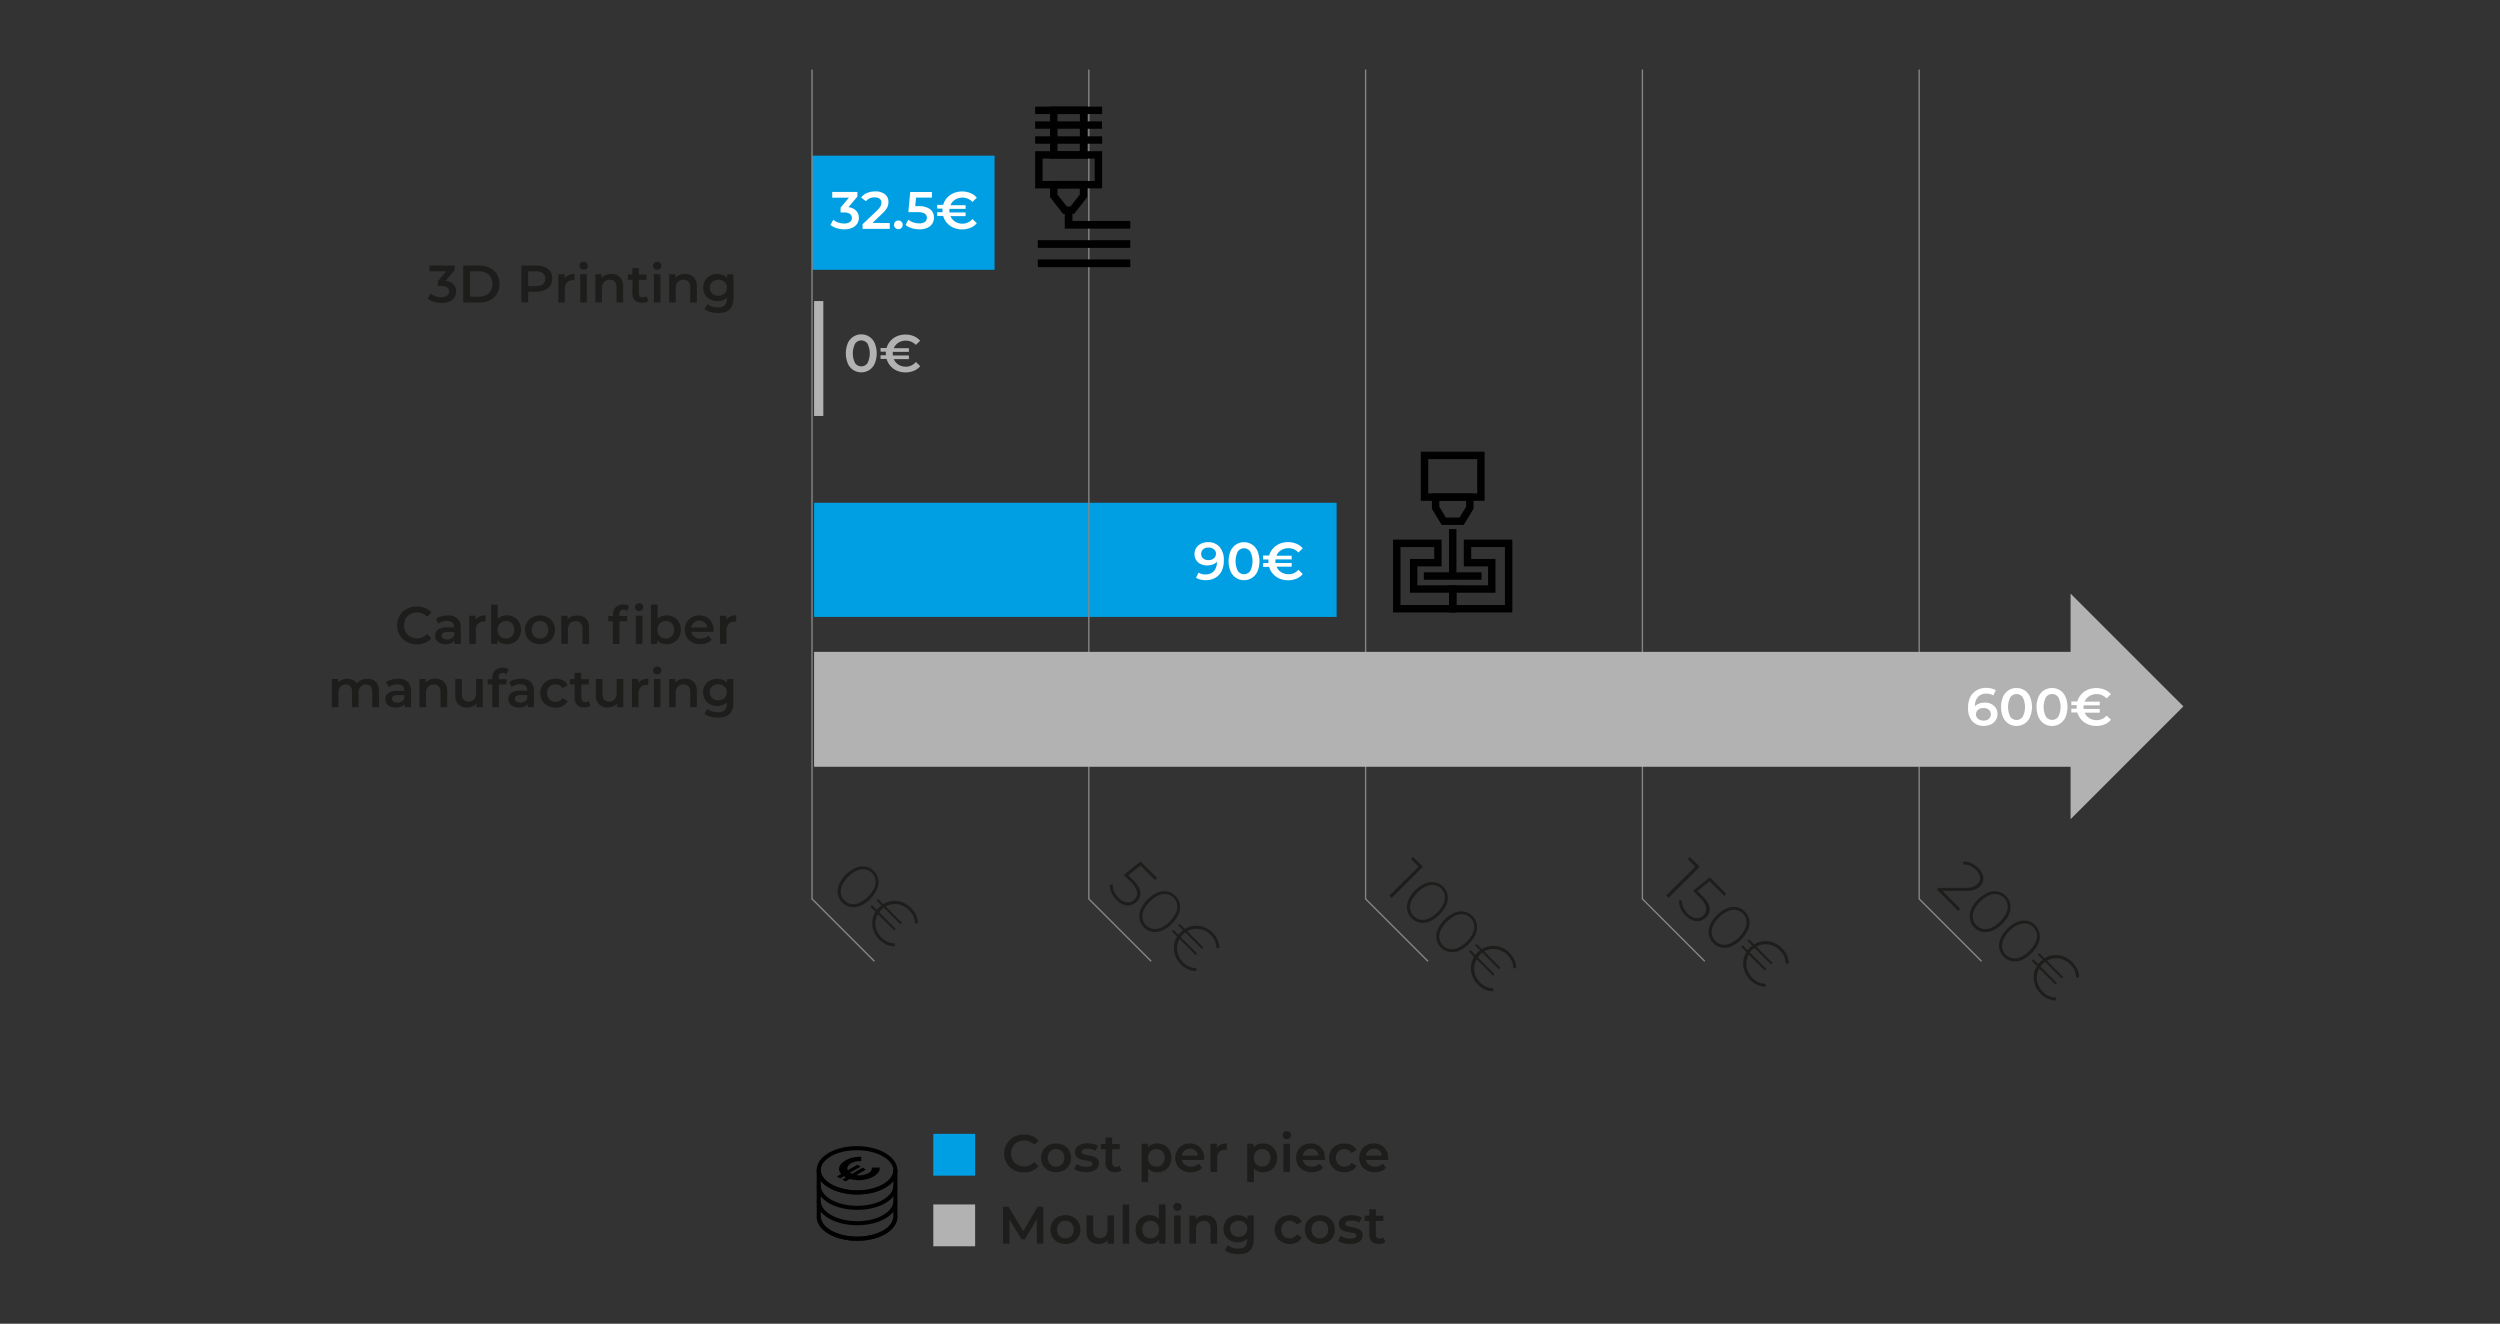 <?xml version="1.0" encoding="utf-8"?>
<!-- Generator: Adobe Illustrator 23.1.0, SVG Export Plug-In . SVG Version: 6.00 Build 0)  -->
<svg version="1.1" id="Capa_1" xmlns="http://www.w3.org/2000/svg" xmlns:xlink="http://www.w3.org/1999/xlink" x="0px" y="0px"
	 viewBox="0 0 900 476.54" style="enable-background:new 0 0 900 476.54;" xml:space="preserve">
<rect x="0" y="0" width="900" height="476.54" fill="#333333" stroke="none"/>
<style type="text/css">
	.st0{fill:#1D1D1B;}
	.st1{fill:#009FE3;}
	.st2{fill:none;stroke:#878787;stroke-width:0.49;stroke-miterlimit:10;}
	.st3{fill:none;stroke:#010101;stroke-width:2.77;stroke-miterlimit:10;}
	.st4{fill:none;stroke:#010101;stroke-width:2.67;stroke-miterlimit:10;}
	.st5{fill:#FFFFFF;}
	.st6{fill:#B2B2B2;}
	.st7{fill:none;stroke:#010101;stroke-width:1.47;stroke-miterlimit:10;}
	.st8{fill:#010101;}
</style>
<title>Graphic_motorsport_BCN3D_cost_comparison_3D_printing</title>
<path class="st0" d="M163.22,102.33c0.66,0.69,1.02,1.61,1,2.57c0.02,1.57-0.91,3-2.36,3.61c-0.91,0.4-1.9,0.6-2.9,0.57
	c-0.93,0-1.85-0.14-2.74-0.41c-0.81-0.24-1.57-0.62-2.25-1.13l1-1.88c0.52,0.44,1.12,0.78,1.76,1c0.69,0.23,1.41,0.35,2.13,0.35
	c0.75,0.03,1.49-0.19,2.11-0.62c0.81-0.61,0.97-1.77,0.35-2.58c0,0,0,0,0,0c-0.1-0.13-0.22-0.25-0.35-0.35
	c-0.65-0.39-1.41-0.57-2.17-0.52h-1.2v-1.69l3-3.59h-6v-2.07h9.06v1.65l-3.23,3.84C161.48,101.15,162.47,101.6,163.22,102.33z"/>
<path class="st0" d="M166.76,95.59h5.81c1.31-0.02,2.6,0.26,3.78,0.83c1.06,0.51,1.95,1.32,2.56,2.33c1.22,2.17,1.22,4.83,0,7
	c-0.61,1.01-1.5,1.82-2.56,2.34c-1.18,0.56-2.47,0.84-3.78,0.82h-5.81V95.59z M172.45,106.8c0.88,0.01,1.75-0.18,2.55-0.56
	c0.71-0.35,1.31-0.91,1.7-1.6c0.8-1.5,0.8-3.3,0-4.8c-0.39-0.69-0.98-1.25-1.7-1.6c-0.79-0.39-1.67-0.59-2.55-0.58h-3.23v9.12
	L172.45,106.8z"/>
<path class="st0" d="M196.16,96.16c0.81,0.33,1.51,0.9,2,1.63c0.89,1.55,0.89,3.45,0,5c-0.49,0.73-1.18,1.31-2,1.64
	c-0.95,0.4-1.97,0.59-3,0.57h-3v3.83h-2.48V95.59h5.47C194.18,95.57,195.21,95.76,196.16,96.16z M195.49,102.28
	c1.08-1.05,1.11-2.78,0.06-3.86l-0.06-0.06c-0.72-0.51-1.6-0.76-2.49-0.7h-2.85V103H193C193.89,103.06,194.77,102.8,195.49,102.28z"
	/>
<path class="st0" d="M206.83,98.66v2.26c-0.18-0.04-0.37-0.06-0.55-0.06c-0.81-0.05-1.59,0.25-2.17,0.81
	c-0.56,0.64-0.84,1.48-0.78,2.33v4.91H201V98.74h2.26v1.48C204.1,99.12,205.45,98.53,206.83,98.66z"/>
<path class="st0" d="M209,96.66c-0.55-0.55-0.55-1.45,0-2l0,0c0.63-0.53,1.54-0.53,2.17,0c0.29,0.25,0.45,0.62,0.43,1
	c0.01,0.4-0.14,0.78-0.42,1.06C210.54,97.26,209.61,97.23,209,96.66z M208.89,98.74h2.37v10.14h-2.37V98.74z"/>
<path class="st0" d="M223.16,99.75c0.83,0.9,1.25,2.1,1.16,3.32v5.81h-2.38v-5.5c0.05-0.72-0.17-1.43-0.62-2
	c-0.47-0.47-1.12-0.71-1.79-0.67c-0.77-0.04-1.52,0.25-2.07,0.79c-0.55,0.62-0.82,1.44-0.76,2.27v5.12h-2.37V98.74h2.26v1.31
	c0.4-0.46,0.91-0.82,1.48-1.05c0.64-0.25,1.32-0.37,2-0.36C221.21,98.58,222.32,98.98,223.16,99.75z"/>
<path class="st0" d="M233.43,108.33c-0.29,0.24-0.64,0.42-1,0.52c-0.41,0.11-0.84,0.17-1.27,0.17c-0.94,0.06-1.87-0.26-2.58-0.88
	c-0.65-0.68-0.98-1.6-0.91-2.54v-4.88H226v-1.9h1.67V96.5H230v2.32h2.72v1.9H230v4.82c-0.03,0.41,0.1,0.81,0.36,1.13
	c0.27,0.26,0.63,0.4,1,0.39c0.48,0.02,0.95-0.13,1.33-0.42L233.43,108.33z"/>
<path class="st0" d="M235.5,96.66c-0.55-0.55-0.55-1.45,0-2l0,0c0.62-0.53,1.55-0.53,2.17,0c0.29,0.25,0.45,0.62,0.43,1
	c0.01,0.4-0.14,0.78-0.42,1.06c-0.62,0.55-1.56,0.55-2.18,0V96.66z M235.39,98.74h2.37v10.14h-2.37V98.74z"/>
<path class="st0" d="M249.71,99.75c0.83,0.9,1.25,2.1,1.16,3.32v5.81h-2.38v-5.5c0.05-0.72-0.17-1.44-0.63-2
	c-0.47-0.47-1.12-0.72-1.78-0.67c-0.77-0.04-1.52,0.25-2.07,0.79c-0.55,0.62-0.82,1.44-0.76,2.27v5.12h-2.37V98.74h2.26v1.31
	c0.4-0.46,0.91-0.82,1.48-1.05c0.64-0.25,1.32-0.37,2-0.36C247.76,98.58,248.87,98.98,249.71,99.75z"/>
<path class="st0" d="M264.05,98.74v8.61c0,3.57-1.83,5.35-5.47,5.35c-0.94,0.01-1.88-0.12-2.78-0.37c-0.79-0.2-1.52-0.57-2.16-1.07
	l1.06-1.79c0.5,0.4,1.07,0.7,1.68,0.89c0.66,0.22,1.36,0.33,2.06,0.33c0.88,0.08,1.77-0.19,2.45-0.76c0.57-0.63,0.85-1.47,0.78-2.32
	v-0.53c-0.41,0.44-0.92,0.78-1.48,1c-0.61,0.23-1.26,0.35-1.92,0.34c-0.91,0.01-1.8-0.2-2.61-0.62c-0.76-0.4-1.4-1-1.84-1.74
	c-0.91-1.58-0.91-3.53,0-5.11c0.44-0.74,1.08-1.33,1.84-1.72c0.81-0.41,1.7-0.62,2.61-0.61c0.68-0.01,1.36,0.11,2,0.36
	c0.59,0.23,1.11,0.61,1.51,1.1v-1.34H264.05z M260.85,105.66c0.57-0.55,0.89-1.31,0.86-2.1c0.03-0.78-0.29-1.54-0.86-2.07
	c-1.29-1.07-3.16-1.07-4.45,0c-0.57,0.53-0.89,1.29-0.86,2.07c-0.03,0.79,0.29,1.55,0.86,2.1
	C257.69,106.74,259.56,106.74,260.85,105.66L260.85,105.66z"/>
<path class="st0" d="M146.42,231.1c-1.06-0.56-1.93-1.41-2.54-2.44c-0.62-1.07-0.94-2.28-0.92-3.52c-0.02-1.23,0.3-2.45,0.93-3.51
	c0.61-1.03,1.49-1.87,2.55-2.44c2.06-1.06,4.47-1.17,6.62-0.31c0.88,0.36,1.66,0.93,2.28,1.65l-1.59,1.5
	c-0.9-1.01-2.2-1.58-3.56-1.56c-0.85-0.01-1.7,0.19-2.45,0.6c-0.71,0.39-1.29,0.96-1.69,1.66c-0.8,1.51-0.8,3.32,0,4.83
	c0.4,0.7,0.98,1.27,1.69,1.66c0.75,0.41,1.6,0.61,2.45,0.6c1.36,0.02,2.66-0.56,3.56-1.58l1.59,1.52c-0.62,0.72-1.41,1.29-2.29,1.65
	c-0.95,0.39-1.97,0.58-3,0.57C148.79,232,147.54,231.69,146.42,231.1z"/>
<path class="st0" d="M164.69,222.66c0.85,0.85,1.29,2.04,1.19,3.24v5.94h-2.24v-1.28c-0.3,0.45-0.74,0.8-1.24,1
	c-0.63,0.26-1.32,0.38-2,0.35c-0.69,0.01-1.37-0.12-2-0.38c-0.54-0.23-1-0.61-1.32-1.09c-0.79-1.21-0.56-2.82,0.53-3.76
	c0.94-0.63,2.07-0.92,3.2-0.82h2.62v-0.16c0.04-0.61-0.2-1.21-0.64-1.63c-0.54-0.42-1.21-0.62-1.89-0.57
	c-0.57,0-1.14,0.09-1.68,0.27c-0.51,0.15-0.99,0.4-1.4,0.74l-0.87-1.72c0.58-0.43,1.23-0.74,1.92-0.93
	c0.77-0.22,1.58-0.33,2.38-0.32C162.5,221.46,163.73,221.86,164.69,222.66z M162.53,229.84c0.46-0.26,0.82-0.67,1-1.17v-1.18h-2.47
	c-1.37,0-2.05,0.45-2.05,1.35c0,0.4,0.19,0.77,0.51,1c0.42,0.27,0.92,0.41,1.42,0.38c0.56,0,1.11-0.15,1.59-0.43L162.53,229.84z"/>
<path class="st0" d="M174.79,221.54v2.26c-1.5-0.39-3.04,0.5-3.43,2.01c-0.09,0.35-0.11,0.71-0.07,1.06v4.92h-2.37v-10.13h2.26v1.48
	C172.02,222.01,173.39,221.4,174.79,221.54z"/>
<path class="st0" d="M185.07,222.18c0.77,0.42,1.41,1.05,1.83,1.82c0.46,0.83,0.69,1.76,0.67,2.71c0.02,0.95-0.21,1.89-0.67,2.73
	c-0.42,0.77-1.06,1.41-1.83,1.83c-0.81,0.44-1.73,0.66-2.65,0.64c-0.65,0.01-1.3-0.12-1.91-0.36c-0.57-0.23-1.06-0.61-1.45-1.08
	v1.31h-2.26v-14.12h2.38v5.18c0.4-0.43,0.89-0.77,1.43-1c0.57-0.23,1.19-0.35,1.81-0.34C183.35,221.49,184.26,221.73,185.07,222.18z
	 M184.31,229.02c1.13-1.32,1.13-3.28,0-4.6c-0.56-0.58-1.34-0.9-2.15-0.87c-0.54-0.01-1.07,0.12-1.54,0.39
	c-0.46,0.26-0.83,0.64-1.08,1.11c-0.53,1.05-0.53,2.29,0,3.34c0.25,0.47,0.62,0.85,1.08,1.11c0.47,0.27,1,0.4,1.54,0.39
	c0.81,0.02,1.59-0.3,2.15-0.89L184.31,229.02z"/>
<path class="st0" d="M191.61,231.26c-0.8-0.42-1.47-1.06-1.92-1.85c-0.93-1.67-0.93-3.7,0-5.37c0.46-0.78,1.12-1.42,1.92-1.84
	c1.75-0.88,3.82-0.88,5.57,0c0.8,0.43,1.47,1.06,1.93,1.84c0.92,1.67,0.92,3.7,0,5.37c-0.46,0.78-1.13,1.42-1.93,1.85
	C195.43,232.14,193.36,232.14,191.61,231.26z M196.55,229.02c1.14-1.32,1.14-3.28,0-4.6c-0.57-0.58-1.35-0.89-2.16-0.87
	c-0.81-0.03-1.6,0.29-2.16,0.87c-1.12,1.33-1.12,3.27,0,4.6c0.56,0.58,1.35,0.9,2.16,0.87c0.81,0.02,1.6-0.31,2.16-0.89V229.02z"/>
<path class="st0" d="M210.91,222.66c0.83,0.9,1.25,2.1,1.16,3.32v5.81h-2.38v-5.51c0.05-0.72-0.17-1.43-0.62-2
	c-0.47-0.47-1.12-0.71-1.79-0.67c-0.77-0.04-1.52,0.24-2.07,0.78c-0.54,0.63-0.82,1.44-0.76,2.27v5.13h-2.37v-10.13h2.26V223
	c0.4-0.47,0.9-0.84,1.48-1.06c0.64-0.25,1.32-0.37,2-0.36C208.95,221.51,210.07,221.9,210.91,222.66z"/>
<path class="st0" d="M223,221.12v0.61h2.79v1.93H223v8.16h-2.38v-8.16H219v-1.9h1.67v-0.65c-0.04-0.96,0.32-1.89,1-2.57
	c1.38-1.09,3.28-1.25,4.82-0.39l-0.66,1.78c-0.38-0.27-0.84-0.42-1.31-0.42C223.45,219.48,223,220,223,221.12z M229,219.57
	c-0.55-0.53-0.57-1.41-0.03-1.97c0.01-0.01,0.02-0.02,0.03-0.03l0,0c0.29-0.27,0.68-0.42,1.08-0.41c0.4-0.01,0.78,0.13,1.08,0.39
	c0.29,0.25,0.45,0.62,0.44,1c0,0.38-0.16,0.74-0.43,1c-0.29,0.29-0.68,0.45-1.09,0.43C229.68,219.99,229.29,219.84,229,219.57
	L229,219.57z M228.89,221.65h2.37v10.14h-2.37V221.65z"/>
<path class="st0" d="M242.61,222.18c0.77,0.42,1.41,1.06,1.84,1.83c0.45,0.83,0.68,1.76,0.66,2.71c0.02,0.95-0.21,1.89-0.66,2.73
	c-0.43,0.77-1.07,1.41-1.84,1.83c-0.81,0.44-1.73,0.66-2.65,0.64c-0.65,0.01-1.3-0.11-1.9-0.36c-0.57-0.23-1.07-0.6-1.46-1.08v1.31
	h-2.26v-14.13h2.38v5.18c0.4-0.43,0.89-0.77,1.43-1c0.57-0.23,1.19-0.35,1.81-0.34C240.89,221.49,241.8,221.73,242.61,222.18z
	 M241.85,229.02c1.13-1.32,1.13-3.28,0-4.6c-0.56-0.58-1.34-0.9-2.15-0.87c-0.54-0.01-1.07,0.13-1.54,0.39
	c-0.46,0.26-0.83,0.64-1.08,1.11c-0.53,1.05-0.53,2.29,0,3.34c0.25,0.47,0.62,0.85,1.08,1.11c0.47,0.26,1,0.4,1.54,0.39
	c0.81,0.02,1.59-0.3,2.15-0.89V229.02z"/>
<path class="st0" d="M256.87,227.48h-8c0.13,0.72,0.53,1.36,1.13,1.78c0.64,0.45,1.41,0.68,2.19,0.65c1.03,0.03,2.03-0.37,2.76-1.1
	l1.27,1.46c-0.46,0.55-1.06,0.98-1.73,1.24c-0.75,0.29-1.55,0.43-2.35,0.41c-1.02,0.02-2.03-0.2-2.95-0.66
	c-0.83-0.41-1.53-1.05-2-1.85c-0.92-1.67-0.92-3.69,0-5.36c0.44-0.78,1.08-1.42,1.87-1.85c0.83-0.45,1.76-0.67,2.7-0.66
	c0.92-0.02,1.84,0.21,2.65,0.65c0.77,0.43,1.4,1.07,1.82,1.84c0.45,0.85,0.67,1.79,0.65,2.75
	C256.9,227.01,256.89,227.25,256.87,227.48z M249.87,224.11c-0.55,0.45-0.9,1.09-1,1.79h5.75c-0.16-1.44-1.41-2.52-2.86-2.47
	c-0.7-0.01-1.38,0.23-1.91,0.68L249.87,224.11z"/>
<path class="st0" d="M265.05,221.54v2.26c-0.18-0.04-0.37-0.06-0.55-0.06c-0.8-0.05-1.59,0.25-2.16,0.81
	c-0.56,0.64-0.84,1.47-0.78,2.32v4.92h-2.38v-10.13h2.26v1.48C262.28,222.01,263.65,221.4,265.05,221.54z"/>
<path class="st0" d="M135.29,245.44c0.81,0.91,1.21,2.11,1.12,3.33v5.81H134v-5.51c0.06-0.72-0.15-1.43-0.59-2
	c-0.43-0.47-1.05-0.71-1.69-0.67c-0.72-0.03-1.42,0.25-1.91,0.78c-0.52,0.63-0.78,1.43-0.73,2.25v5.15h-2.34v-5.51
	c0.05-0.72-0.16-1.43-0.59-2c-0.43-0.47-1.05-0.71-1.69-0.67c-0.72-0.03-1.43,0.25-1.93,0.77c-0.51,0.64-0.76,1.44-0.71,2.26v5.15
	h-2.37v-10.14h2.26v1.29c0.39-0.44,0.87-0.78,1.42-1c0.6-0.25,1.25-0.37,1.9-0.36c0.69-0.01,1.37,0.13,2,0.42
	c0.58,0.28,1.07,0.72,1.4,1.27c0.43-0.54,0.98-0.97,1.61-1.25c0.69-0.3,1.44-0.45,2.19-0.44
	C133.35,244.29,134.46,244.68,135.29,245.44z"/>
<path class="st0" d="M146.75,245.4c0.85,0.86,1.29,2.05,1.19,3.26v5.94h-2.25v-1.23c-0.3,0.45-0.74,0.8-1.24,1
	c-1.27,0.49-2.67,0.49-3.94,0c-0.54-0.22-0.99-0.6-1.32-1.08c-0.31-0.46-0.48-1.01-0.47-1.57c-0.03-0.85,0.34-1.66,1-2.19
	c0.95-0.62,2.07-0.91,3.2-0.82h2.62v-0.16c0.04-0.61-0.2-1.21-0.64-1.63c-0.54-0.42-1.21-0.62-1.89-0.57
	c-0.57,0-1.14,0.09-1.68,0.27c-0.51,0.15-0.98,0.4-1.39,0.74l-0.94-1.78c0.6-0.44,1.28-0.75,2-0.92c0.77-0.22,1.57-0.33,2.37-0.32
	C144.59,244.26,145.79,244.64,146.75,245.4z M144.58,252.58c0.46-0.26,0.81-0.68,1-1.17v-1.18h-2.47c-1.37,0-2,0.45-2,1.35
	c0,0.4,0.19,0.77,0.51,1c0.42,0.28,0.92,0.41,1.43,0.38C143.58,252.97,144.11,252.84,144.58,252.58L144.58,252.58z"/>
<path class="st0" d="M159.8,245.45c0.85,0.89,1.28,2.09,1.2,3.32v5.81h-2.41v-5.51c0.05-0.72-0.17-1.44-0.63-2
	c-0.47-0.47-1.12-0.71-1.78-0.67c-0.77-0.04-1.52,0.24-2.07,0.78c-0.54,0.63-0.82,1.44-0.76,2.27v5.13H151v-10.14h2.26v1.31
	c0.39-0.48,0.88-0.85,1.45-1.09c0.64-0.25,1.32-0.37,2-0.36C157.85,244.25,158.97,244.66,159.8,245.45z"/>
<path class="st0" d="M173.8,244.44v10.14h-2.26v-1.29c-0.38,0.46-0.87,0.82-1.42,1.05c-0.58,0.25-1.21,0.38-1.85,0.37
	c-2.2,0.22-4.16-1.39-4.37-3.59c-0.03-0.3-0.03-0.6,0.01-0.89v-5.79h2.37v5.47c-0.04,0.72,0.18,1.43,0.62,2
	c0.46,0.47,1.1,0.72,1.75,0.68c0.75,0.02,1.47-0.26,2-0.79c0.53-0.63,0.8-1.45,0.75-2.27v-5.13L173.8,244.44z"/>
<path class="st0" d="M179.54,243.91v0.61h2.79v1.89h-2.72v8.17h-2.37v-8.17h-1.67v-1.89h1.67v-0.65c-0.04-0.96,0.32-1.89,1-2.57
	c1.38-1.09,3.28-1.25,4.82-0.39l-0.71,1.75c-0.38-0.27-0.84-0.42-1.31-0.42C180,242.27,179.54,242.82,179.54,243.91z"/>
<path class="st0" d="M191,245.4c0.87,0.85,1.32,2.05,1.22,3.26v5.94H190v-1.23c-0.3,0.45-0.74,0.8-1.24,1
	c-0.62,0.25-1.28,0.37-1.95,0.35c-0.69,0.02-1.37-0.12-2-0.39c-0.54-0.22-0.99-0.6-1.32-1.08c-0.32-0.47-0.5-1.02-0.49-1.59
	c-0.03-0.85,0.34-1.66,1-2.19c0.94-0.63,2.07-0.92,3.2-0.82h2.62v-0.16c0.04-0.61-0.2-1.21-0.64-1.63
	c-0.54-0.42-1.21-0.62-1.89-0.57c-0.57,0-1.14,0.09-1.68,0.27c-0.51,0.15-0.99,0.4-1.4,0.74l-0.93-1.73
	c0.58-0.43,1.23-0.74,1.92-0.93c0.77-0.22,1.58-0.33,2.38-0.32C188.82,244.23,190.04,244.62,191,245.4z M188.84,252.58
	c0.46-0.26,0.81-0.68,1-1.17v-1.18h-2.44c-1.37,0-2.05,0.45-2.05,1.35c0,0.4,0.19,0.77,0.51,1c0.42,0.27,0.92,0.41,1.42,0.38
	c0.55,0.02,1.1-0.11,1.59-0.38L188.84,252.58z"/>
<path class="st0" d="M197.18,254.05c-0.83-0.41-1.52-1.06-2-1.85c-0.93-1.67-0.93-3.7,0-5.37c0.48-0.79,1.17-1.43,2-1.84
	c0.88-0.45,1.85-0.68,2.84-0.66c0.91-0.02,1.82,0.19,2.63,0.6c0.74,0.39,1.33,1,1.7,1.75l-1.83,1.06c-0.26-0.44-0.64-0.8-1.09-1.05
	c-1.2-0.61-2.66-0.41-3.64,0.51c-1.16,1.32-1.16,3.3,0,4.62c0.98,0.92,2.44,1.12,3.64,0.51c0.45-0.23,0.82-0.58,1.09-1l1.83,1.06
	c-0.38,0.75-0.98,1.36-1.72,1.76c-0.8,0.42-1.7,0.63-2.61,0.61C199.03,254.76,198.05,254.52,197.18,254.05z"/>
<path class="st0" d="M212.62,254c-0.29,0.24-0.63,0.41-1,0.51c-0.41,0.12-0.83,0.18-1.26,0.17c-0.94,0.06-1.87-0.25-2.58-0.87
	c-0.65-0.68-0.98-1.6-0.92-2.54v-4.89h-1.67v-1.89h1.67v-2.29h2.38v2.32H212v1.89h-2.71v4.83c-0.03,0.41,0.1,0.81,0.36,1.13
	c0.27,0.26,0.63,0.4,1,0.39c0.48,0.02,0.95-0.13,1.33-0.42L212.62,254z"/>
<path class="st0" d="M224.39,244.44v10.14h-2.26v-1.29c-0.38,0.46-0.87,0.82-1.42,1.05c-0.58,0.25-1.21,0.38-1.85,0.37
	c-1.17,0.07-2.32-0.34-3.19-1.13c-0.84-0.91-1.26-2.12-1.17-3.35v-5.79h2.37v5.47c-0.04,0.72,0.18,1.43,0.62,2
	c0.46,0.47,1.1,0.72,1.75,0.68c0.75,0.02,1.47-0.26,2-0.79c0.53-0.63,0.8-1.45,0.75-2.27v-5.13L224.39,244.44z"/>
<path class="st0" d="M233.37,244.33v2.26c-0.18-0.04-0.37-0.06-0.55-0.06c-0.8-0.05-1.59,0.25-2.16,0.81
	c-0.56,0.64-0.84,1.47-0.78,2.32v4.92h-2.37v-10.14h2.26v1.48C230.61,244.8,231.97,244.19,233.37,244.33z"/>
<path class="st0" d="M235.5,242.36c-0.55-0.53-0.57-1.41-0.03-1.97c0.01-0.01,0.02-0.02,0.03-0.03l0,0
	c0.29-0.27,0.68-0.42,1.08-0.41c0.4-0.01,0.79,0.13,1.09,0.39c0.29,0.25,0.45,0.62,0.43,1c0,0.38-0.15,0.73-0.42,1
	c-0.29,0.29-0.69,0.45-1.1,0.43C236.18,242.78,235.79,242.63,235.5,242.36z M235.39,244.44h2.37v10.14h-2.37V244.44z"/>
<path class="st0" d="M249.71,245.45c0.83,0.9,1.24,2.1,1.15,3.32v5.81h-2.37v-5.51c0.05-0.72-0.17-1.44-0.63-2
	c-0.47-0.47-1.12-0.72-1.78-0.67c-0.77-0.04-1.52,0.24-2.07,0.78c-0.54,0.63-0.82,1.44-0.76,2.27v5.13h-2.37v-10.14h2.26v1.31
	c0.4-0.47,0.9-0.84,1.48-1.06c0.64-0.25,1.32-0.37,2-0.36C247.76,244.27,248.87,244.68,249.71,245.45z"/>
<path class="st0" d="M264,244.44V253c0,3.57-1.82,5.35-5.46,5.36c-0.94,0-1.87-0.12-2.78-0.37c-0.78-0.18-1.51-0.52-2.16-0.99
	l1.06-1.79c0.5,0.4,1.07,0.7,1.68,0.88c0.66,0.22,1.36,0.33,2.06,0.33c0.88,0.08,1.76-0.19,2.45-0.75c0.57-0.63,0.85-1.47,0.78-2.32
	v-0.53c-0.41,0.45-0.91,0.79-1.48,1c-0.61,0.24-1.26,0.36-1.92,0.35c-0.91,0.01-1.8-0.2-2.61-0.62c-0.76-0.4-1.4-1-1.84-1.74
	c-0.46-0.77-0.69-1.66-0.68-2.56c-0.02-0.9,0.22-1.79,0.68-2.56c0.44-0.73,1.08-1.33,1.84-1.72c0.81-0.41,1.7-0.61,2.61-0.6
	c0.68-0.01,1.36,0.11,2,0.36c0.59,0.23,1.11,0.61,1.5,1.1v-1.35L264,244.44z M260.8,251.3c0.58-0.54,0.9-1.3,0.87-2.09
	c0.03-0.78-0.29-1.54-0.87-2.07c-0.6-0.55-1.4-0.84-2.21-0.8c-0.82-0.04-1.62,0.25-2.23,0.8c-0.58,0.53-0.89,1.29-0.86,2.07
	c-0.03,0.79,0.28,1.55,0.86,2.09c0.61,0.55,1.41,0.84,2.23,0.81c0.83,0.04,1.64-0.25,2.25-0.81H260.8z"/>
<rect x="292.33" y="56.04" class="st1" width="65.71" height="41.09"/>
<rect x="293.07" y="181" class="st1" width="188.12" height="41.09"/>
<path class="st0" d="M301.63,321.93c-0.2-1.2-0.05-2.42,0.42-3.54c1.21-2.66,3.34-4.79,6-6c1.12-0.47,2.34-0.62,3.54-0.42
	c1.14,0.2,2.19,0.76,3,1.59c0.83,0.81,1.39,1.86,1.59,3c0.19,1.2,0.04,2.42-0.43,3.54c-1.2,2.66-3.34,4.8-6,6
	c-1.11,0.48-2.34,0.62-3.53,0.43c-2.31-0.45-4.12-2.26-4.57-4.57L301.63,321.93z M306.42,325.44c1.02,0.14,2.06-0.01,3-0.44
	c2.32-1.12,4.19-2.99,5.31-5.31c0.43-0.94,0.59-1.98,0.44-3c-0.33-1.91-1.83-3.4-3.74-3.73c-1.01-0.14-2.03,0.01-2.95,0.44
	c-2.32,1.11-4.2,2.99-5.31,5.31c-0.44,0.93-0.59,1.98-0.44,3c0.15,0.93,0.59,1.79,1.27,2.45
	C304.65,324.83,305.5,325.28,306.42,325.44z"/>
<path class="st0" d="M322.09,339.59v1.07c-1.01,0.02-2.02-0.19-2.94-0.6c-0.99-0.44-1.88-1.06-2.64-1.83
	c-0.88-0.89-1.56-1.96-2-3.13c-0.42-1.12-0.58-2.32-0.46-3.51c0.11-1.19,0.51-2.33,1.15-3.34l-1.88-1.88l0.55-0.54l1.76,1.76
	c0.25-0.31,0.51-0.6,0.79-0.88c0.28-0.28,0.57-0.54,0.88-0.78l-1.76-1.77l0.54-0.54l1.88,1.87c1.01-0.64,2.15-1.03,3.34-1.15
	c1.19-0.12,2.39,0.04,3.51,0.46c2.2,0.86,3.99,2.53,5,4.67c0.42,0.92,0.63,1.92,0.61,2.93h-1.06c-0.03-1.81-0.79-3.54-2.12-4.77
	c-0.74-0.75-1.63-1.34-2.61-1.72c-0.94-0.36-1.95-0.51-2.95-0.43c-1,0.07-1.97,0.36-2.84,0.86l5.85,5.86l-0.54,0.54l-6-6
	c-0.32,0.23-0.62,0.49-0.9,0.77c-0.28,0.28-0.54,0.57-0.77,0.89l6,6l-0.55,0.54l-5.93-5.86c-1,1.77-1.15,3.89-0.43,5.79
	c0.38,0.98,0.96,1.87,1.71,2.61C318.53,338.81,320.27,339.57,322.09,339.59z"/>
<path class="st0" d="M410.52,321.07c0.16,1.33-0.34,2.65-1.33,3.54c-0.59,0.61-1.33,1.05-2.14,1.27c-0.83,0.2-1.71,0.15-2.51-0.15
	c-0.96-0.38-1.83-0.97-2.54-1.73c-0.79-0.77-1.43-1.69-1.87-2.7c-0.41-0.86-0.6-1.8-0.57-2.75l1-0.21
	c-0.03,0.84,0.13,1.69,0.47,2.46c0.39,0.91,0.96,1.73,1.66,2.43c0.78,0.88,1.84,1.46,3,1.63c0.99,0.09,1.97-0.28,2.66-1
	c0.8-0.71,1.18-1.78,1-2.84c-0.43-1.47-1.28-2.78-2.45-3.77l-2.33-2.25l6-4.85l6,5.95l-0.73,0.74l-5.26-5.26l-4.4,3.53l1.61,1.6
	C409.44,318.31,410.35,319.76,410.52,321.07z"/>
<path class="st0" d="M410.22,330.88c-0.19-1.2-0.05-2.42,0.43-3.54c1.2-2.66,3.34-4.8,6-6c1.11-0.47,2.34-0.62,3.53-0.42
	c2.31,0.45,4.12,2.26,4.57,4.57c0.19,1.19,0.05,2.42-0.42,3.53c-1.2,2.66-3.34,4.8-6,6c-1.12,0.47-2.34,0.62-3.54,0.43
	c-1.14-0.21-2.19-0.76-3-1.59C410.97,333.05,410.42,332.01,410.22,330.88z M415.02,334.39c1.02,0.15,2.06-0.01,3-0.44
	c2.32-1.12,4.19-2.99,5.31-5.31c0.44-0.94,0.59-1.98,0.44-3c-0.15-0.93-0.6-1.79-1.28-2.45c-0.65-0.69-1.51-1.14-2.45-1.28
	c-1.02-0.15-2.06,0-3,0.44c-1.17,0.52-2.22,1.27-3.1,2.2c-0.93,0.88-1.68,1.93-2.21,3.1c-0.43,0.94-0.58,1.98-0.44,3
	C411.63,332.56,413.12,334.05,415.02,334.39L415.02,334.39z"/>
<path class="st0" d="M430.68,348.53v1.06c-1.01,0.02-2.02-0.19-2.94-0.6c-2.15-0.99-3.83-2.79-4.67-5
	c-0.43-1.12-0.59-2.33-0.47-3.52c0.12-1.19,0.52-2.33,1.16-3.33l-1.88-1.88l0.54-0.54l1.77,1.76c0.26-0.29,0.53-0.56,0.81-0.82
	c0.28-0.28,0.58-0.54,0.89-0.79l-1.77-1.76l0.55-0.54l1.87,1.87c1.01-0.64,2.15-1.04,3.34-1.15c1.19-0.12,2.39,0.04,3.51,0.46
	c1.18,0.43,2.25,1.11,3.13,2c0.77,0.76,1.39,1.65,1.84,2.63c0.42,0.92,0.63,1.92,0.61,2.93h-1.06c-0.02-1.81-0.78-3.54-2.11-4.78
	c-0.74-0.75-1.63-1.34-2.62-1.71c-1.9-0.74-4.02-0.58-5.79,0.43l5.86,5.85l-0.55,0.55l-6-6c-0.64,0.47-1.2,1.03-1.67,1.67l6,6
	l-0.54,0.54l-5.85-5.86c-0.5,0.87-0.8,1.84-0.87,2.84c-0.08,1.02,0.06,2.04,0.43,3c0.38,0.98,0.97,1.87,1.72,2.61
	C427.16,347.76,428.88,348.51,430.68,348.53z"/>
<path class="st0" d="M512.24,312L501,323.26l-0.82-0.82L510.67,312l-2.75-2.75l0.74-0.73L512.24,312z"/>
<path class="st0" d="M506.58,327.59c-0.19-1.2-0.04-2.42,0.43-3.54c1.2-2.66,3.34-4.8,6-6c1.12-0.47,2.34-0.62,3.54-0.43
	c2.31,0.45,4.12,2.26,4.57,4.57c0.2,1.2,0.05,2.42-0.42,3.54c-1.22,2.65-3.35,4.78-6,6c-1.12,0.47-2.34,0.61-3.54,0.42
	c-2.31-0.45-4.12-2.26-4.57-4.57L506.58,327.59z M511.38,331.1c1.02,0.15,2.07,0,3-0.44c2.32-1.11,4.2-2.99,5.31-5.31
	c0.44-0.93,0.59-1.98,0.44-3c-0.33-1.91-1.82-3.4-3.73-3.74c-1.02-0.15-2.06,0.01-3,0.44c-2.32,1.12-4.19,2.99-5.31,5.31
	c-0.43,0.94-0.59,1.98-0.44,3c0.34,1.9,1.84,3.39,3.74,3.73L511.38,331.1z"/>
<path class="st0" d="M517.13,338.14c-0.19-1.19-0.05-2.42,0.43-3.53c1.2-2.66,3.34-4.8,6-6c1.11-0.48,2.34-0.62,3.53-0.43
	c2.31,0.45,4.12,2.26,4.57,4.57c0.2,1.2,0.05,2.42-0.42,3.54c-1.2,2.66-3.34,4.8-6,6c-1.12,0.47-2.34,0.62-3.54,0.42
	C519.39,342.26,517.58,340.45,517.13,338.14L517.13,338.14z M521.93,341.65c1.02,0.15,2.06,0,3-0.44c2.32-1.12,4.18-2.98,5.3-5.3
	c0.44-0.94,0.59-1.98,0.44-3c-0.33-1.91-1.82-3.4-3.73-3.74c-1.02-0.15-2.06,0.01-3,0.44c-2.31,1.13-4.18,3-5.31,5.31
	c-0.43,0.94-0.59,1.98-0.44,3c0.15,0.93,0.6,1.79,1.28,2.45c0.66,0.69,1.52,1.14,2.46,1.29L521.93,341.65z"/>
<path class="st0" d="M537.59,355.8v1.06c-1.01,0.02-2.02-0.19-2.94-0.6c-0.98-0.45-1.88-1.07-2.64-1.84c-0.89-0.88-1.57-1.95-2-3.13
	c-0.43-1.12-0.59-2.32-0.47-3.51c0.12-1.19,0.51-2.33,1.16-3.34l-1.88-1.87l0.55-0.55l1.76,1.77c0.24-0.31,0.51-0.6,0.79-0.88
	c0.27-0.28,0.57-0.55,0.88-0.79l-1.8-1.76l0.55-0.55l1.88,1.88c1-0.65,2.14-1.04,3.33-1.16c1.19-0.12,2.39,0.04,3.51,0.47
	c1.18,0.43,2.25,1.11,3.13,2c0.77,0.76,1.39,1.65,1.84,2.63c0.42,0.92,0.63,1.93,0.61,2.94h-1.06c-0.02-1.82-0.78-3.54-2.11-4.78
	c-0.74-0.75-1.63-1.34-2.62-1.72c-0.94-0.36-1.95-0.51-2.95-0.43c-1,0.07-1.96,0.37-2.83,0.87l5.85,5.85l-0.55,0.54l-6-6
	c-0.62,0.5-1.15,1.09-1.58,1.76l6,6l-0.55,0.55l-5.85-5.85c-0.5,0.86-0.8,1.83-0.87,2.83c-0.07,1,0.07,2.01,0.43,2.95
	c0.37,0.94,0.93,1.8,1.64,2.52C534.04,355,535.77,355.77,537.59,355.8z"/>
<path class="st0" d="M611.89,312l-11.23,11.22l-0.82-0.82l10.49-10.4l-2.74-2.75l0.74-0.73L611.89,312z"/>
<path class="st0" d="M615.47,326.73c0.17,1.32-0.33,2.65-1.32,3.54c-0.59,0.61-1.33,1.05-2.15,1.27c-0.83,0.2-1.7,0.15-2.5-0.15
	c-0.99-0.37-1.88-0.96-2.6-1.73c-0.8-0.76-1.44-1.66-1.9-2.66c-0.4-0.86-0.6-1.8-0.57-2.75l1-0.21c-0.04,0.85,0.12,1.69,0.47,2.46
	c0.39,0.91,0.95,1.74,1.66,2.43c0.77,0.89,1.84,1.46,3,1.63c0.99,0.09,1.97-0.28,2.66-1c0.8-0.71,1.18-1.78,1-2.84
	c-0.43-1.46-1.28-2.77-2.44-3.76l-2.28-2.28l6-4.84l5.95,5.95l-0.74,0.73l-5.26-5.26l-4.39,3.53l1.6,1.61
	C614.4,324,615.31,325.42,615.47,326.73z"/>
<path class="st0" d="M615.18,336.54c-0.2-1.2-0.06-2.42,0.42-3.54c1.21-2.66,3.34-4.79,6-6c1.12-0.47,2.34-0.61,3.54-0.42
	c1.14,0.2,2.19,0.76,3,1.59c0.83,0.81,1.38,1.86,1.59,3c0.19,1.2,0.04,2.42-0.43,3.54c-1.21,2.66-3.34,4.79-6,6
	c-1.11,0.47-2.34,0.61-3.53,0.42c-2.31-0.45-4.12-2.26-4.57-4.57L615.18,336.54z M619.97,340.05c1.02,0.15,2.06-0.01,3-0.44
	c2.32-1.12,4.19-2.99,5.31-5.31c0.43-0.94,0.59-1.98,0.44-3c-0.35-1.9-1.84-3.38-3.74-3.73c-1.02-0.14-2.06,0.01-3,0.44
	c-2.32,1.12-4.19,2.99-5.31,5.31c-0.43,0.94-0.59,1.98-0.44,3c0.35,1.91,1.86,3.4,3.77,3.73L619.97,340.05z"/>
<path class="st0" d="M635.64,354.2v1c-1.02,0.03-2.03-0.18-2.95-0.6c-2.15-0.99-3.83-2.79-4.67-5c-0.42-1.12-0.58-2.32-0.47-3.51
	c0.12-1.19,0.52-2.33,1.16-3.34l-1.88-1.87l0.55-0.55l1.76,1.76c0.25-0.3,0.51-0.6,0.79-0.88c0.28-0.28,0.57-0.54,0.88-0.78
	l-1.76-1.77l0.54-0.54l1.88,1.87c1.01-0.64,2.15-1.03,3.33-1.15c1.19-0.12,2.4,0.04,3.52,0.46c1.17,0.43,2.24,1.12,3.12,2
	c0.77,0.76,1.4,1.65,1.85,2.63c0.42,0.92,0.63,1.93,0.61,2.94h-1.06c-0.02-1.82-0.79-3.54-2.12-4.78c-0.74-0.75-1.63-1.34-2.61-1.72
	c-0.96-0.37-1.98-0.51-3-0.43c-1,0.07-1.97,0.36-2.84,0.86l5.85,5.86l-0.54,0.54l-6-6c-0.32,0.23-0.62,0.49-0.9,0.77
	c-0.28,0.28-0.54,0.57-0.77,0.89l6,6l-0.55,0.55l-5.8-5.75c-1.01,1.77-1.17,3.89-0.43,5.79c0.38,0.98,0.96,1.87,1.71,2.61
	C632.08,353.4,633.81,354.17,635.64,354.2z"/>
<path class="st0" d="M705.71,327.19l-0.74,0.74l-7.71-7.72l0.58-0.57h9.46c0.96,0.04,1.92-0.08,2.85-0.34c0.64-0.19,1.22-0.54,1.7-1
	c0.69-0.6,1.06-1.49,1-2.41c-0.17-1.05-0.7-2.01-1.5-2.72c-0.61-0.65-1.35-1.17-2.17-1.53c-0.74-0.32-1.55-0.45-2.35-0.39l-0.07-1.1
	c0.95-0.06,1.9,0.11,2.77,0.49c0.99,0.44,1.89,1.06,2.64,1.84c0.99,0.89,1.64,2.11,1.82,3.43c0.13,1.18-0.31,2.35-1.18,3.15
	c-0.57,0.56-1.25,0.99-2,1.26c-1.06,0.31-2.17,0.44-3.27,0.39h-8.26L705.71,327.19z"/>
<path class="st0" d="M709.18,330.9c-0.2-1.2-0.06-2.43,0.42-3.54c1.2-2.66,3.34-4.8,6-6c1.12-0.48,2.34-0.62,3.54-0.43
	c2.31,0.46,4.12,2.27,4.57,4.58c0.19,1.19,0.05,2.42-0.43,3.53c-0.57,1.35-1.4,2.56-2.46,3.57c-1.01,1.05-2.23,1.89-3.57,2.46
	c-1.11,0.48-2.34,0.62-3.53,0.43C711.39,335.07,709.58,333.23,709.18,330.9L709.18,330.9z M713.97,334.41
	c1.02,0.14,2.06-0.01,3-0.44c2.31-1.13,4.18-3,5.31-5.31c0.43-0.94,0.59-1.98,0.44-3c-0.34-1.9-1.84-3.4-3.74-3.74
	c-1.02-0.14-2.06,0.01-3,0.44c-1.17,0.53-2.22,1.28-3.1,2.21c-0.93,0.88-1.68,1.93-2.2,3.1c-0.44,0.93-0.6,1.98-0.45,3
	c0.36,1.91,1.86,3.4,3.77,3.74H713.97z"/>
<path class="st0" d="M719.73,341.45c-0.2-1.2-0.05-2.42,0.42-3.54c1.2-2.66,3.34-4.8,6-6c1.12-0.47,2.34-0.62,3.54-0.42
	c2.31,0.45,4.12,2.26,4.57,4.57c0.19,1.19,0.05,2.42-0.43,3.53c-1.2,2.66-3.34,4.8-6,6c-1.11,0.48-2.34,0.62-3.53,0.43
	C721.99,345.57,720.18,343.76,719.73,341.45L719.73,341.45z M724.52,344.96c1.02,0.15,2.06-0.01,3-0.44c2.31-1.13,4.18-3,5.31-5.31
	c0.43-0.94,0.59-1.98,0.44-3c-0.34-1.9-1.84-3.4-3.74-3.74c-1.02-0.14-2.06,0.02-3,0.45c-1.17,0.52-2.22,1.27-3.1,2.2
	c-0.92,0.89-1.67,1.94-2.2,3.1c-0.43,0.94-0.59,1.98-0.45,3c0.16,0.94,0.61,1.8,1.29,2.46
	C722.73,344.36,723.59,344.81,724.52,344.96L724.52,344.96z"/>
<path class="st0" d="M740.19,359.1v1.06c-1.01,0.02-2.02-0.19-2.94-0.6c-0.99-0.44-1.89-1.06-2.64-1.84c-0.88-0.88-1.57-1.95-2-3.12
	c-0.42-1.12-0.58-2.33-0.46-3.52c0.11-1.19,0.51-2.33,1.15-3.33l-1.87-1.88l0.54-0.54l1.76,1.76c0.5-0.61,1.05-1.17,1.67-1.67
	l-1.8-1.76l0.54-0.55L736,345c1.01-0.64,2.15-1.04,3.34-1.15c1.19-0.12,2.39,0.04,3.51,0.46c2.2,0.86,3.99,2.53,5,4.67
	c0.42,0.92,0.63,1.92,0.61,2.93h-1.06c-0.03-1.82-0.79-3.54-2.12-4.78c-0.74-0.75-1.63-1.33-2.61-1.71
	c-1.9-0.74-4.02-0.58-5.79,0.43l5.85,5.85l-0.54,0.55l-6-6c-0.64,0.47-1.2,1.03-1.67,1.67l6,6l-0.55,0.54l-5.85-5.85
	c-1,1.77-1.15,3.89-0.43,5.79c0.38,0.98,0.96,1.87,1.71,2.61C736.64,358.33,738.37,359.09,740.19,359.1z"/>
<polyline class="st2" points="713.36,346.06 690.91,323.61 690.91,25.04 "/>
<polyline class="st2" points="613.71,346.06 591.27,323.61 591.27,25.04 "/>
<polyline class="st2" points="514.07,346.06 491.62,323.61 491.62,25.04 "/>
<polyline class="st2" points="414.42,346.06 391.98,323.61 391.98,25.04 "/>
<polyline class="st2" points="314.78,346.06 292.33,323.61 292.33,25.04 "/>
<line class="st3" x1="373.61" y1="94.79" x2="406.89" y2="94.79"/>
<line class="st3" x1="373.61" y1="87.86" x2="406.89" y2="87.86"/>
<polyline class="st3" points="406.89,80.93 384.7,80.93 384.7,76.68 "/>
<line class="st4" x1="372.65" y1="39.72" x2="396.76" y2="39.72"/>
<line class="st4" x1="372.65" y1="45.02" x2="396.71" y2="45.02"/>
<line class="st4" x1="372.65" y1="50.41" x2="396.76" y2="50.41"/>
<rect x="373.99" y="55.76" class="st4" width="21.43" height="10.72"/>
<polygon class="st4" points="386.05,75.65 383.37,75.65 379.35,70.5 379.35,66.48 390.06,66.48 390.06,70.5 "/>
<polygon class="st4" points="390.12,39.72 379.35,39.72 379.35,55.76 390.06,55.76 "/>
<path class="st0" d="M364.94,421.19c-1.05-0.56-1.93-1.4-2.54-2.43c-1.91-3.3-0.79-7.53,2.51-9.44c0.02-0.01,0.03-0.02,0.05-0.03
	c2.06-1.06,4.49-1.18,6.64-0.32c0.88,0.37,1.66,0.94,2.28,1.66l-1.6,1.5c-0.9-1.01-2.2-1.58-3.55-1.56c-0.85-0.01-1.7,0.19-2.45,0.6
	c-0.71,0.39-1.29,0.96-1.69,1.66c-0.81,1.5-0.81,3.32,0,4.82c0.4,0.7,0.98,1.28,1.69,1.67c0.75,0.4,1.6,0.6,2.45,0.59
	c1.36,0.02,2.66-0.55,3.55-1.57l1.6,1.52c-0.62,0.72-1.41,1.29-2.29,1.65c-0.95,0.39-1.97,0.58-3,0.57
	C367.32,422.1,366.06,421.79,364.94,421.19z"/>
<path class="st0" d="M377.41,421.36c-0.8-0.43-1.47-1.07-1.93-1.85c-0.47-0.82-0.7-1.75-0.69-2.69c-0.02-0.94,0.22-1.87,0.69-2.68
	c0.46-0.78,1.13-1.42,1.93-1.84c1.75-0.89,3.81-0.89,5.56,0c0.81,0.41,1.48,1.05,1.93,1.84c0.47,0.81,0.71,1.74,0.69,2.68
	c0.01,0.94-0.22,1.87-0.69,2.69c-0.45,0.78-1.11,1.42-1.9,1.85c-1.75,0.88-3.81,0.88-5.56,0H377.41z M382.35,419.12
	c1.13-1.32,1.13-3.28,0-4.6c-0.57-0.58-1.36-0.9-2.17-0.87c-0.81-0.03-1.59,0.29-2.15,0.87c-1.13,1.32-1.13,3.28,0,4.6
	c0.56,0.58,1.34,0.9,2.15,0.87C380.99,420.02,381.78,419.7,382.35,419.12z"/>
<path class="st0" d="M388.59,421.66c-0.67-0.17-1.3-0.44-1.88-0.82l0.92-1.8c0.51,0.33,1.06,0.57,1.64,0.73
	c0.61,0.18,1.25,0.27,1.89,0.27c1.42,0,2.12-0.37,2.12-1.12c0.01-0.34-0.21-0.65-0.54-0.74c-0.56-0.19-1.14-0.32-1.73-0.4
	c-0.69-0.09-1.38-0.24-2.05-0.43c-0.52-0.17-0.99-0.47-1.36-0.87c-0.41-0.47-0.62-1.09-0.58-1.72c-0.02-0.92,0.43-1.79,1.2-2.3
	c0.97-0.63,2.11-0.93,3.26-0.87c0.7,0,1.4,0.08,2.09,0.24c0.6,0.12,1.18,0.34,1.71,0.64l-0.91,1.8c-0.88-0.51-1.89-0.78-2.91-0.76
	c-0.54-0.03-1.09,0.08-1.58,0.31c-0.32,0.15-0.53,0.47-0.54,0.83c-0.01,0.37,0.22,0.7,0.57,0.81c0.58,0.21,1.19,0.35,1.8,0.44
	c0.68,0.1,1.34,0.25,2,0.44c0.51,0.16,0.97,0.45,1.34,0.84c0.4,0.46,0.6,1.06,0.56,1.67c0.01,0.92-0.45,1.78-1.23,2.28
	c-1.01,0.63-2.19,0.93-3.38,0.87C390.19,421.99,389.38,421.88,388.59,421.66z"/>
<path class="st0" d="M403.75,421.34c-0.29,0.24-0.63,0.41-1,0.51c-0.41,0.11-0.83,0.17-1.26,0.17c-0.94,0.06-1.87-0.25-2.58-0.87
	c-0.65-0.68-0.98-1.61-0.91-2.55v-4.88h-1.7v-1.9h1.7v-2.31h2.37v2.31h2.72v1.9h-2.72v4.83c-0.03,0.41,0.1,0.81,0.36,1.13
	c0.27,0.26,0.63,0.4,1,0.39c0.48,0.02,0.94-0.13,1.32-0.42L403.75,421.34z"/>
<path class="st0" d="M419.22,412.28c0.77,0.42,1.4,1.05,1.83,1.82c0.88,1.71,0.88,3.73,0,5.44c-0.42,0.78-1.06,1.41-1.83,1.84
	c-0.81,0.44-1.73,0.66-2.65,0.64c-1.24,0.06-2.43-0.44-3.25-1.37v4.92H411v-13.82h2.26v1.33c0.38-0.48,0.88-0.86,1.45-1.09
	c0.61-0.25,1.26-0.37,1.91-0.36C417.53,411.62,418.42,411.85,419.22,412.28z M418.46,419.12c1.12-1.33,1.12-3.27,0-4.6
	c-0.57-0.58-1.35-0.9-2.16-0.87c-0.54-0.01-1.07,0.13-1.54,0.39c-0.45,0.26-0.83,0.65-1.08,1.11c-0.53,1.05-0.53,2.29,0,3.34
	c0.25,0.46,0.63,0.85,1.08,1.11c0.47,0.26,1,0.4,1.54,0.39C417.11,420.02,417.89,419.7,418.46,419.12z"/>
<path class="st0" d="M433.47,417.58h-8c0.12,0.71,0.52,1.35,1.1,1.77c0.64,0.46,1.41,0.69,2.19,0.66c1.03,0.03,2.03-0.37,2.75-1.1
	l1.27,1.46c-0.46,0.55-1.05,0.97-1.72,1.23c-1.73,0.63-3.64,0.55-5.3-0.24c-0.83-0.41-1.53-1.05-2-1.85c-0.91-1.67-0.91-3.69,0-5.36
	c0.44-0.78,1.09-1.42,1.87-1.85c0.83-0.45,1.76-0.68,2.7-0.67c0.93-0.02,1.84,0.21,2.65,0.66c0.77,0.42,1.4,1.06,1.82,1.84
	c0.45,0.84,0.68,1.79,0.66,2.74C433.51,417.1,433.51,417.34,433.47,417.58z M426.47,414.21c-0.54,0.45-0.9,1.09-1,1.79h5.76
	c-0.16-1.45-1.41-2.53-2.87-2.47c-0.7-0.01-1.38,0.23-1.91,0.68H426.47z"/>
<path class="st0" d="M441.66,411.66v2.26c-0.97-0.17-1.97,0.1-2.72,0.75c-0.56,0.64-0.84,1.48-0.78,2.33v4.92h-2.37v-10.17h2.26
	v1.48C438.89,412.11,440.26,411.51,441.66,411.66z"/>
<path class="st0" d="M457.28,412.28c0.77,0.43,1.4,1.06,1.83,1.82c0.88,1.71,0.88,3.73,0,5.44c-0.43,0.77-1.06,1.41-1.83,1.84
	c-0.81,0.44-1.73,0.66-2.65,0.64c-1.24,0.06-2.43-0.44-3.25-1.37v4.92H449v-13.82h2.26v1.33c0.39-0.48,0.89-0.86,1.46-1.09
	c0.61-0.25,1.26-0.37,1.91-0.36C455.55,411.62,456.47,411.84,457.28,412.28z M456.52,419.12c1.12-1.33,1.12-3.27,0-4.6
	c-0.57-0.58-1.35-0.89-2.16-0.87c-0.54-0.01-1.07,0.13-1.54,0.39c-0.45,0.26-0.83,0.65-1.08,1.11c-0.53,1.05-0.53,2.29,0,3.34
	c0.25,0.46,0.63,0.85,1.08,1.11c0.47,0.26,1,0.4,1.54,0.39C455.17,420.01,455.95,419.7,456.52,419.12z"/>
<path class="st0" d="M462.15,409.66c-0.55-0.53-0.57-1.41-0.03-1.97c0.01-0.01,0.02-0.02,0.03-0.03l0,0
	c0.29-0.28,0.68-0.42,1.08-0.41c0.4-0.01,0.78,0.13,1.08,0.39c0.29,0.25,0.45,0.62,0.44,1c0.01,0.4-0.15,0.78-0.43,1.06
	c-0.29,0.29-0.68,0.44-1.09,0.43C462.82,410.12,462.43,409.95,462.15,409.66z M462.03,411.74h2.38v10.14H462L462.03,411.74z"/>
<path class="st0" d="M477,417.58h-8c0.12,0.71,0.51,1.35,1.09,1.77c0.64,0.45,1.41,0.69,2.19,0.66c1.03,0.03,2.03-0.37,2.76-1.1
	l1.27,1.46c-0.46,0.55-1.06,0.97-1.73,1.23c-1.73,0.63-3.64,0.55-5.3-0.24c-0.83-0.41-1.52-1.06-2-1.85c-0.91-1.67-0.91-3.69,0-5.36
	c0.44-0.78,1.08-1.42,1.87-1.85c0.83-0.45,1.76-0.68,2.7-0.67c0.93-0.01,1.84,0.21,2.65,0.66c0.77,0.43,1.4,1.07,1.82,1.84
	c0.45,0.84,0.67,1.79,0.65,2.74C477.02,417.1,477.03,417.34,477,417.58z M470,414.21c-0.55,0.45-0.91,1.09-1,1.79h5.75
	c-0.16-1.44-1.41-2.52-2.86-2.47C471.2,413.52,470.53,413.76,470,414.21z"/>
<path class="st0" d="M481.16,421.36c-0.83-0.42-1.52-1.06-2-1.85c-0.47-0.82-0.72-1.75-0.7-2.69c-0.02-0.94,0.22-1.87,0.7-2.68
	c0.47-0.78,1.14-1.42,1.95-1.84c0.89-0.46,1.89-0.68,2.89-0.64c0.91-0.02,1.82,0.19,2.63,0.61c0.74,0.39,1.33,1,1.7,1.75l-1.83,1.06
	c-0.26-0.44-0.64-0.81-1.09-1.05c-0.43-0.24-0.92-0.37-1.41-0.37c-0.82-0.03-1.62,0.28-2.21,0.86c-0.6,0.62-0.91,1.45-0.87,2.31
	c-0.04,0.85,0.27,1.69,0.86,2.31c0.99,0.92,2.45,1.12,3.65,0.51c0.45-0.25,0.83-0.62,1.09-1.06l1.83,1.07
	c-0.38,0.74-0.98,1.35-1.72,1.75c-0.81,0.42-1.72,0.62-2.63,0.59C483.01,422.03,482.04,421.81,481.16,421.36z"/>
<path class="st0" d="M499.71,417.58h-8c0.12,0.71,0.52,1.35,1.1,1.77c0.64,0.45,1.41,0.68,2.19,0.65c1.03,0.03,2.03-0.37,2.75-1.1
	l1.27,1.46c-0.46,0.55-1.05,0.97-1.72,1.23c-1.73,0.63-3.64,0.55-5.3-0.24c-0.83-0.41-1.53-1.05-2-1.85c-0.91-1.67-0.91-3.69,0-5.36
	c0.44-0.78,1.09-1.42,1.87-1.85c0.83-0.45,1.76-0.68,2.7-0.67c0.93-0.02,1.84,0.21,2.65,0.66c0.77,0.42,1.4,1.06,1.82,1.84
	c0.45,0.84,0.68,1.79,0.66,2.74C499.75,417.1,499.75,417.34,499.71,417.58z M492.71,414.21c-0.54,0.45-0.9,1.09-1,1.79h5.76
	c-0.16-1.45-1.41-2.53-2.87-2.47c-0.7-0.01-1.38,0.23-1.91,0.68H492.71z"/>
<path class="st5" d="M439.07,196.9c1.09,1.39,1.63,3.14,1.51,4.9c0.04,1.32-0.24,2.64-0.82,3.83c-0.5,1.02-1.3,1.86-2.29,2.41
	c-1.05,0.57-2.22,0.85-3.41,0.83c-0.65,0-1.29-0.07-1.92-0.22c-0.55-0.13-1.08-0.34-1.57-0.64l0.91-1.86
	c0.76,0.46,1.64,0.69,2.53,0.65c1.12,0.06,2.22-0.37,3-1.18c0.78-0.96,1.16-2.17,1.08-3.4l0,0c-0.41,0.45-0.92,0.8-1.5,1
	c-0.64,0.23-1.32,0.35-2,0.35c-0.82,0.01-1.62-0.16-2.36-0.51c-0.67-0.31-1.23-0.81-1.63-1.43c-0.4-0.65-0.6-1.39-0.59-2.15
	c-0.01-0.8,0.21-1.59,0.65-2.27c0.43-0.65,1.04-1.18,1.75-1.51c0.77-0.36,1.61-0.54,2.46-0.53
	C436.46,195.1,437.99,195.73,439.07,196.9z M437,201c0.49-0.41,0.76-1.01,0.75-1.64c0.02-0.62-0.25-1.21-0.73-1.6
	c-0.57-0.45-1.28-0.67-2-0.64c-0.68-0.03-1.35,0.19-1.88,0.62c-0.48,0.41-0.74,1.01-0.72,1.64c-0.04,0.63,0.23,1.25,0.72,1.65
	c0.53,0.42,1.19,0.64,1.86,0.62C435.72,201.69,436.44,201.46,437,201z"/>
<path class="st5" d="M445,208.06c-0.88-0.57-1.57-1.39-2-2.35c-0.96-2.36-0.96-4.99,0-7.35c0.42-0.97,1.12-1.79,2-2.36
	c0.85-0.54,1.83-0.83,2.84-0.81c1.01-0.02,2.01,0.27,2.86,0.81c0.88,0.58,1.57,1.4,2,2.36c0.96,2.36,0.96,4.99,0,7.35
	c-0.43,0.96-1.12,1.78-2,2.35c-0.85,0.54-1.85,0.83-2.86,0.81C446.83,208.89,445.85,208.6,445,208.06z M450.09,205.54
	c1.1-2.2,1.1-4.8,0-7c-0.85-1.24-2.55-1.55-3.78-0.7c-0.27,0.19-0.51,0.42-0.7,0.7c-1.09,2.21-1.09,4.79,0,7
	c0.85,1.24,2.55,1.55,3.78,0.7C449.67,206.05,449.9,205.81,450.09,205.54z"/>
<path class="st5" d="M467.45,205.13l1.55,1.53c-0.61,0.73-1.39,1.3-2.27,1.66c-1.95,0.79-4.12,0.79-6.07,0
	c-0.91-0.39-1.73-0.97-2.39-1.71c-0.66-0.72-1.13-1.59-1.38-2.54h-2.17v-1.37h1.92v-1.3h-1.92V200h2.17
	c0.25-0.95,0.72-1.82,1.38-2.54c0.66-0.74,1.48-1.32,2.39-1.71c1.95-0.79,4.12-0.79,6.07,0c0.88,0.36,1.66,0.92,2.27,1.65l-1.58,1.5
	c-0.9-1.01-2.2-1.58-3.55-1.56c-0.94-0.02-1.87,0.23-2.67,0.72c-0.76,0.48-1.35,1.17-1.7,2h5.5v1.33h-5.81
	c-0.05,0.43-0.05,0.87,0,1.3H465V204h-5.45c0.35,0.83,0.94,1.52,1.7,2c0.8,0.49,1.73,0.74,2.67,0.72
	C465.27,206.74,466.56,206.15,467.45,205.13z"/>
<path class="st5" d="M308.2,75.83c0.66,0.69,1.02,1.61,1,2.57c0,0.74-0.2,1.48-0.59,2.11c-0.44,0.66-1.06,1.17-1.78,1.49
	c-0.91,0.4-1.9,0.59-2.89,0.56c-0.93,0-1.86-0.14-2.75-0.41c-0.81-0.25-1.57-0.64-2.25-1.15l1.06-1.88c0.52,0.44,1.12,0.78,1.76,1
	c0.69,0.23,1.41,0.35,2.14,0.35c0.73,0.04,1.45-0.15,2.06-0.54c0.81-0.61,0.97-1.77,0.35-2.58c0,0,0,0,0,0
	c-0.09-0.13-0.19-0.25-0.31-0.35c-0.66-0.39-1.42-0.57-2.18-0.52h-1.21v-1.73l3-3.59h-6v-2.07h9.06v1.66l-3.23,3.83
	C306.48,74.67,307.45,75.11,308.2,75.83z"/>
<path class="st5" d="M320.31,80.3v2.09h-9.79v-1.66l5.27-5c0.48-0.43,0.89-0.94,1.21-1.5c0.2-0.39,0.31-0.82,0.31-1.26
	c0.04-0.55-0.2-1.08-0.62-1.43c-0.54-0.36-1.19-0.54-1.84-0.49c-1.2-0.07-2.36,0.44-3.12,1.38L310,71.11
	c0.54-0.72,1.27-1.28,2.1-1.63c0.95-0.4,1.97-0.6,3-0.58c1.23-0.08,2.46,0.28,3.46,1c0.86,0.67,1.34,1.71,1.29,2.79
	c0,0.69-0.15,1.38-0.45,2c-0.45,0.82-1.05,1.55-1.75,2.17l-3.55,3.38L320.31,80.3z"/>
<path class="st5" d="M322.31,82.07c-0.31-0.29-0.48-0.7-0.46-1.13c-0.02-0.43,0.15-0.84,0.45-1.14c0.63-0.57,1.59-0.57,2.22,0
	c0.3,0.3,0.47,0.71,0.45,1.14c0.02,0.43-0.15,0.84-0.46,1.13C323.9,82.67,322.92,82.67,322.31,82.07L322.31,82.07z"/>
<path class="st5" d="M334.88,75.33c0.9,0.73,1.4,1.84,1.35,3c0.01,0.76-0.2,1.51-0.59,2.17c-0.43,0.66-1.05,1.18-1.77,1.5
	c-0.91,0.41-1.9,0.6-2.9,0.57c-0.94,0-1.87-0.14-2.76-0.41c-0.8-0.25-1.55-0.64-2.21-1.16l1-1.92c0.52,0.44,1.12,0.78,1.77,1
	c0.69,0.23,1.41,0.35,2.14,0.35c0.73,0.04,1.45-0.15,2.06-0.54c0.82-0.63,0.96-1.81,0.33-2.62c-0.11-0.14-0.24-0.27-0.39-0.38
	c-0.86-0.42-1.81-0.6-2.76-0.52H327l0.68-7.24h7.81v2h-5.72l-0.28,3.08h1.27C332.22,74.11,333.67,74.51,334.88,75.33z"/>
<path class="st5" d="M350.07,78.84l1.58,1.51c-0.61,0.73-1.39,1.29-2.27,1.65c-1.95,0.79-4.12,0.79-6.07,0
	c-0.91-0.39-1.73-0.97-2.39-1.71c-0.65-0.73-1.12-1.6-1.38-2.55h-2.16v-1.36h1.92c0-0.21,0-0.43,0-0.64s0-0.43,0-0.65h-1.92v-1.33
	h2.16c0.26-0.94,0.73-1.81,1.38-2.54c0.66-0.74,1.48-1.32,2.39-1.71c1.95-0.79,4.12-0.79,6.07,0c0.88,0.36,1.66,0.93,2.27,1.66
	l-1.58,1.53c-0.9-1.01-2.2-1.58-3.55-1.56c-0.94-0.02-1.87,0.23-2.67,0.72c-0.76,0.48-1.35,1.18-1.7,2h5.46v1.33h-5.82v1.29h5.82
	v1.33h-5.46c0.35,0.82,0.94,1.52,1.7,2c0.8,0.49,1.73,0.74,2.67,0.72C347.9,80.52,349.2,79.9,350.07,78.84z"/>
<path class="st6" d="M307.21,133.24c-0.88-0.57-1.58-1.4-2-2.36c-0.96-2.36-0.96-4.99,0-7.35c1.16-2.68,4.28-3.91,6.96-2.74
	c0.26,0.11,0.5,0.24,0.74,0.39c0.88,0.57,1.58,1.39,2,2.35c0.96,2.36,0.96,4.99,0,7.35c-0.42,0.97-1.12,1.79-2,2.36
	C311.16,134.32,308.96,134.32,307.21,133.24z M312.31,130.72c1.09-2.21,1.09-4.79,0-7c-0.86-1.24-2.56-1.55-3.8-0.69c0,0,0,0,0,0
	c-0.27,0.19-0.5,0.42-0.69,0.69c-1.09,2.21-1.09,4.79,0,7c0.86,1.24,2.56,1.55,3.8,0.69c0,0,0,0,0,0
	C311.89,131.22,312.12,130.99,312.31,130.72z"/>
<path class="st6" d="M329.71,130.3l1.58,1.52c-0.61,0.73-1.39,1.3-2.27,1.66c-1.95,0.79-4.12,0.79-6.07,0
	c-0.91-0.39-1.73-0.97-2.39-1.71c-0.65-0.73-1.12-1.61-1.38-2.55H317v-1.33h1.91v-1.29H317v-1.33h2.16
	c0.26-0.94,0.73-1.81,1.38-2.54c0.66-0.74,1.48-1.32,2.39-1.71c1.94-0.79,4.12-0.79,6.06,0c0.88,0.36,1.65,0.93,2.27,1.65l-1.58,1.5
	c-0.9-1.01-2.2-1.57-3.55-1.55c-0.94-0.02-1.87,0.23-2.67,0.72c-0.76,0.48-1.35,1.18-1.7,2h5.45v1.33h-5.81v1.29h5.81v1.33h-5.45
	c0.35,0.82,0.94,1.52,1.7,2c0.8,0.49,1.73,0.74,2.67,0.72C327.52,132.01,328.84,131.38,329.71,130.3z"/>
<polygon class="st4" points="522.98,219.14 522.98,212.05 508.92,212.05 508.92,202.56 517.65,202.56 517.65,195.6 502.84,195.6 
	502.84,219.14 "/>
<polygon class="st4" points="522.98,219.14 522.98,212.05 537.03,212.05 537.03,202.56 528.3,202.56 528.3,195.6 543.11,195.6 
	543.11,219.14 "/>
<rect x="512.83" y="163.94" class="st4" width="20.3" height="15.02"/>
<polygon class="st4" points="526.19,187.65 519.76,187.65 516.82,182.77 516.82,178.96 529.14,178.96 529.14,182.77 "/>
<line class="st4" x1="522.98" y1="190.46" x2="522.98" y2="206.46"/>
<line class="st4" x1="512.58" y1="207.37" x2="533.37" y2="207.37"/>
<path class="st7" d="M322.33,421.3V438c0,2-1.33,4.07-4,5.62c-5.37,3.1-14.11,3.09-19.51,0c-2.71-1.56-4.06-3.6-4.07-5.64v-16.6"/>
<ellipse transform="matrix(5.410451e-03 -1 1 5.410451e-03 -114.424 727.543)" class="st7" cx="308.53" cy="421.29" rx="7.96" ry="13.8"/>
<path class="st7" d="M322.33,438c0,2-1.33,4.07-4,5.62c-5.37,3.1-14.11,3.09-19.51,0c-2.71-1.56-4.06-3.6-4.07-5.64"/>
<path class="st7" d="M322.33,432.42c0,2-1.33,4.07-4,5.62c-5.37,3.1-14.11,3.08-19.51,0c-2.71-1.56-4.06-3.6-4.07-5.63"/>
<path class="st7" d="M322.33,426.88c0,2-1.33,4.08-4,5.63c-5.37,3.1-14.11,3.08-19.51,0c-2.71-1.56-4.06-3.6-4.07-5.64"/>
<path class="st7" d="M322.33,421.35c0,2-1.33,4.07-4,5.62c-5.37,3.11-14.11,3.09-19.51,0c-2.71-1.56-4.06-3.6-4.07-5.64"/>
<path class="st8" d="M313.91,420.35l2.74-0.05c0.1,0.61-0.04,1.23-0.41,1.72c-0.48,0.65-1.1,1.18-1.82,1.56
	c-0.83,0.46-1.72,0.8-2.65,1c-0.98,0.23-1.99,0.33-3,0.3c-0.97-0.02-1.93-0.18-2.86-0.46l-1.55,0.9l-1.16-0.68l1.35-0.77l-0.39-0.21
	l-0.36-0.22l-1.35,0.77l-1.16-0.67l1.55-0.9c-0.44-0.45-0.72-1.03-0.79-1.65c-0.04-0.61,0.15-1.21,0.52-1.7
	c0.48-0.63,1.09-1.15,1.79-1.53c0.84-0.49,1.76-0.85,2.71-1.05c0.98-0.22,1.99-0.31,3-0.25L310,418c-1.24-0.09-2.48,0.17-3.57,0.76
	c-0.53,0.27-0.96,0.71-1.23,1.24c-0.22,0.41-0.22,0.89,0,1.3l3.48-2l1.16,0.67l-3.84,2.18c0.11,0.08,0.24,0.15,0.36,0.22l0.39,0.21
	l3.82-2.21l1.16,0.68l-3.48,2c0.74,0.13,1.51,0.13,2.25,0c0.7-0.1,1.38-0.34,2-0.69C313.36,422.07,313.93,421.26,313.91,420.35z"/>
<rect x="293.07" y="108.38" class="st6" width="3.33" height="41.37"/>
<rect x="293.07" y="234.67" class="st6" width="467.73" height="41.37"/>
<polygon class="st6" points="745.41,294.9 745.41,213.7 786.02,254.3 "/>
<path class="st5" d="M716.88,253.45c1.38,0.64,2.25,2.03,2.22,3.55c0.02,0.8-0.2,1.59-0.64,2.27c-0.43,0.65-1.04,1.18-1.75,1.51
	c-0.77,0.36-1.62,0.55-2.47,0.53c-1.59,0.1-3.15-0.52-4.24-1.68c-1.09-1.39-1.63-3.14-1.51-4.9c-0.04-1.32,0.24-2.63,0.81-3.82
	c0.51-1.01,1.3-1.85,2.29-2.41c1.04-0.59,2.22-0.89,3.41-0.87c0.65-0.01,1.3,0.07,1.93,0.22c0.55,0.12,1.08,0.34,1.56,0.63
	l-0.91,1.86c-0.76-0.45-1.64-0.67-2.52-0.64c-1.12-0.06-2.22,0.37-3,1.18c-0.79,0.95-1.18,2.17-1.09,3.4l0,0
	c0.41-0.45,0.93-0.79,1.5-1c0.66-0.24,1.36-0.36,2.06-0.35C715.34,252.93,716.15,253.1,716.88,253.45z M715.99,258.79
	c0.91-0.84,0.97-2.27,0.12-3.18c0,0,0,0,0,0l-0.12-0.12c-0.55-0.42-1.24-0.64-1.94-0.6c-0.71-0.03-1.4,0.19-1.95,0.64
	c-0.49,0.4-0.76,1.01-0.75,1.64c-0.01,0.62,0.26,1.21,0.74,1.6c0.57,0.45,1.28,0.67,2,0.64
	C714.78,259.45,715.46,259.23,715.99,258.79L715.99,258.79z"/>
<path class="st5" d="M723.09,260.54c-0.88-0.58-1.57-1.4-2-2.36c-0.96-2.36-0.96-4.99,0-7.35c0.43-0.96,1.12-1.78,2-2.35
	c0.85-0.54,1.84-0.83,2.85-0.81c1.01-0.01,2,0.27,2.86,0.81c0.88,0.57,1.58,1.39,2,2.35c0.96,2.36,0.96,4.99,0,7.35
	c-0.43,0.96-1.12,1.78-2,2.36c-0.86,0.53-1.85,0.81-2.86,0.8C724.93,261.35,723.94,261.08,723.09,260.54z M728.19,258.02
	c1.1-2.2,1.1-4.8,0-7c-0.86-1.24-2.56-1.54-3.8-0.68c-0.27,0.18-0.5,0.41-0.68,0.68c-1.1,2.2-1.1,4.8,0,7
	c0.85,1.24,2.55,1.55,3.78,0.7C727.77,258.53,728,258.29,728.19,258.02z"/>
<path class="st5" d="M735.87,260.54c-0.88-0.58-1.57-1.4-2-2.36c-0.97-2.35-0.97-5,0-7.35c0.42-0.96,1.12-1.78,2-2.35
	c1.75-1.08,3.96-1.08,5.71,0c0.88,0.57,1.58,1.39,2,2.35c0.96,2.36,0.96,4.99,0,7.35c-1.15,2.68-4.25,3.92-6.93,2.77
	C736.38,260.84,736.12,260.7,735.87,260.54z M741,258c1.1-2.2,1.1-4.8,0-7c-0.86-1.24-2.56-1.54-3.8-0.68
	c-0.27,0.18-0.5,0.41-0.68,0.68c-1.1,2.2-1.1,4.8,0,7c0.85,1.24,2.55,1.55,3.78,0.7C740.58,258.51,740.81,258.27,741,258z"/>
<path class="st5" d="M758.37,257.6l1.58,1.52c-0.61,0.72-1.39,1.29-2.27,1.65c-0.95,0.39-1.97,0.58-3,0.57
	c-1.05,0.01-2.1-0.2-3.07-0.6c-0.91-0.39-1.73-0.97-2.39-1.71c-0.65-0.73-1.12-1.61-1.38-2.55h-2.16v-1.33h1.92
	c0-0.21,0-0.43,0-0.64s0-0.43,0-0.65h-1.92v-1.33h2.16c0.26-0.94,0.73-1.81,1.38-2.54c0.66-0.74,1.47-1.33,2.39-1.71
	c1.94-0.79,4.12-0.79,6.06,0c0.88,0.36,1.66,0.93,2.27,1.65l-1.58,1.5c-0.9-1.01-2.2-1.58-3.55-1.56c-0.94-0.02-1.86,0.24-2.66,0.73
	c-0.76,0.47-1.36,1.17-1.7,2h5.45v1.33h-5.8c-0.05,0.43-0.05,0.86,0,1.29h5.81v1.33h-5.45c0.34,0.83,0.94,1.53,1.7,2
	c0.8,0.49,1.72,0.74,2.66,0.72C756.19,259.27,757.49,258.66,758.37,257.6z"/>
<rect x="335.99" y="408.18" class="st1" width="15.06" height="15.06"/>
<rect x="335.99" y="433.6" class="st6" width="15.06" height="15.06"/>
<g>
	<path class="st0" d="M373.27,447.71l-0.02-8.81l-4.37,7.29h-1.1l-4.37-7.18v8.7h-2.35v-13.29h2.03l5.28,8.81l5.18-8.81h2.03
		l0.02,13.29H373.27z"/>
	<path class="st0" d="M380.76,447.18c-0.82-0.44-1.47-1.06-1.93-1.85c-0.46-0.79-0.69-1.69-0.69-2.69c0-1,0.23-1.89,0.69-2.68
		c0.46-0.78,1.1-1.4,1.93-1.84c0.82-0.44,1.75-0.67,2.77-0.67c1.04,0,1.97,0.22,2.79,0.67c0.82,0.44,1.47,1.06,1.93,1.84
		c0.46,0.79,0.69,1.68,0.69,2.68c0,1-0.23,1.9-0.69,2.69c-0.46,0.79-1.1,1.41-1.93,1.85c-0.82,0.44-1.75,0.67-2.79,0.67
		C382.5,447.84,381.58,447.62,380.76,447.18z M385.69,444.94c0.57-0.58,0.85-1.35,0.85-2.3c0-0.95-0.28-1.71-0.85-2.3
		c-0.57-0.58-1.29-0.87-2.17-0.87s-1.59,0.29-2.16,0.87c-0.56,0.58-0.84,1.35-0.84,2.3c0,0.95,0.28,1.72,0.84,2.3
		c0.56,0.58,1.28,0.87,2.16,0.87S385.12,445.52,385.69,444.94z"/>
	<path class="st0" d="M401.04,437.57v10.14h-2.26v-1.29c-0.38,0.46-0.85,0.81-1.42,1.05c-0.57,0.25-1.18,0.37-1.84,0.37
		c-1.35,0-2.42-0.38-3.2-1.13c-0.78-0.75-1.17-1.87-1.17-3.35v-5.79h2.37v5.47c0,0.91,0.21,1.59,0.62,2.04
		c0.41,0.45,1,0.67,1.76,0.67c0.85,0,1.52-0.26,2.02-0.79s0.75-1.28,0.75-2.27v-5.13H401.04z"/>
	<path class="st0" d="M404.15,433.62h2.37v14.09h-2.37V433.62z"/>
	<path class="st0" d="M419.57,433.62v14.09h-2.28v-1.31c-0.39,0.48-0.88,0.84-1.45,1.08c-0.58,0.24-1.21,0.36-1.91,0.36
		c-0.98,0-1.85-0.21-2.63-0.65c-0.78-0.43-1.39-1.04-1.83-1.83s-0.66-1.7-0.66-2.73s0.22-1.93,0.66-2.72
		c0.44-0.78,1.05-1.39,1.83-1.82c0.78-0.43,1.65-0.65,2.63-0.65c0.67,0,1.29,0.11,1.84,0.34c0.56,0.23,1.03,0.57,1.42,1.03v-5.2
		H419.57z M415.76,445.42c0.46-0.26,0.82-0.63,1.08-1.11c0.27-0.48,0.4-1.04,0.4-1.67c0-0.63-0.13-1.19-0.4-1.67
		c-0.27-0.48-0.63-0.85-1.08-1.11c-0.46-0.26-0.97-0.39-1.54-0.39s-1.08,0.13-1.54,0.39c-0.46,0.26-0.82,0.63-1.08,1.11
		c-0.27,0.48-0.4,1.04-0.4,1.67c0,0.63,0.13,1.19,0.4,1.67c0.27,0.48,0.63,0.85,1.08,1.11c0.46,0.26,0.97,0.39,1.54,0.39
		S415.3,445.68,415.76,445.42z"/>
	<path class="st0" d="M422.8,435.49c-0.29-0.27-0.44-0.61-0.44-1.02s0.15-0.74,0.44-1.02c0.29-0.27,0.65-0.41,1.08-0.41
		c0.43,0,0.79,0.13,1.08,0.39c0.29,0.26,0.44,0.59,0.44,0.98c0,0.42-0.14,0.77-0.43,1.05s-0.65,0.43-1.09,0.43
		C423.45,435.9,423.09,435.76,422.8,435.49z M422.69,437.57h2.37v10.14h-2.37V437.57z"/>
	<path class="st0" d="M437.01,438.58c0.77,0.75,1.16,1.85,1.16,3.32v5.81h-2.37v-5.51c0-0.89-0.21-1.55-0.63-2
		c-0.42-0.45-1.01-0.67-1.79-0.67c-0.87,0-1.56,0.26-2.07,0.79c-0.51,0.53-0.76,1.28-0.76,2.27v5.13h-2.37v-10.14h2.26v1.31
		c0.39-0.47,0.89-0.82,1.48-1.06s1.27-0.36,2.01-0.36C435.21,437.46,436.23,437.83,437.01,438.58z"/>
	<path class="st0" d="M451.35,437.57v8.6c0,3.57-1.82,5.36-5.47,5.36c-0.98,0-1.9-0.12-2.77-0.37c-0.87-0.25-1.6-0.6-2.17-1.07
		l1.06-1.79c0.44,0.37,1,0.66,1.68,0.88s1.36,0.33,2.06,0.33c1.11,0,1.93-0.25,2.45-0.76c0.52-0.51,0.78-1.28,0.78-2.32v-0.53
		c-0.41,0.44-0.9,0.78-1.48,1.01c-0.58,0.23-1.22,0.34-1.92,0.34c-0.96,0-1.83-0.21-2.61-0.62c-0.78-0.41-1.39-0.99-1.84-1.74
		c-0.45-0.75-0.67-1.6-0.67-2.56c0-0.96,0.22-1.81,0.67-2.55c0.45-0.74,1.06-1.31,1.84-1.72c0.78-0.41,1.65-0.61,2.61-0.61
		c0.73,0,1.4,0.12,2,0.36c0.6,0.24,1.1,0.61,1.51,1.1v-1.35H451.35z M448.15,444.44c0.58-0.54,0.86-1.24,0.86-2.1
		c0-0.85-0.29-1.54-0.86-2.07c-0.58-0.53-1.31-0.8-2.21-0.8c-0.91,0-1.66,0.27-2.23,0.8c-0.58,0.53-0.86,1.22-0.86,2.07
		c0,0.86,0.29,1.56,0.86,2.1s1.32,0.81,2.23,0.81C446.83,445.24,447.57,444.97,448.15,444.44z"/>
	<path class="st0" d="M461.52,447.18c-0.83-0.44-1.49-1.06-1.96-1.85c-0.47-0.79-0.7-1.69-0.7-2.69c0-1,0.23-1.89,0.7-2.68
		c0.47-0.78,1.12-1.4,1.95-1.84s1.78-0.67,2.84-0.67c1,0,1.88,0.2,2.63,0.61c0.75,0.41,1.32,0.99,1.7,1.75l-1.82,1.06
		c-0.29-0.47-0.66-0.82-1.09-1.05c-0.44-0.23-0.92-0.35-1.43-0.35c-0.89,0-1.62,0.29-2.2,0.86c-0.58,0.58-0.87,1.34-0.87,2.31
		c0,0.96,0.29,1.73,0.86,2.31s1.31,0.86,2.21,0.86c0.52,0,1-0.12,1.43-0.35c0.44-0.23,0.8-0.58,1.09-1.05l1.82,1.06
		c-0.39,0.76-0.96,1.35-1.72,1.76s-1.62,0.62-2.61,0.62C463.3,447.84,462.36,447.62,461.52,447.18z"/>
	<path class="st0" d="M472.37,447.18c-0.82-0.44-1.46-1.06-1.93-1.85c-0.46-0.79-0.69-1.69-0.69-2.69c0-1,0.23-1.89,0.69-2.68
		c0.46-0.78,1.1-1.4,1.93-1.84c0.82-0.44,1.75-0.67,2.77-0.67c1.04,0,1.97,0.22,2.79,0.67c0.82,0.44,1.47,1.06,1.93,1.84
		c0.46,0.79,0.69,1.68,0.69,2.68c0,1-0.23,1.9-0.69,2.69c-0.46,0.79-1.1,1.41-1.93,1.85c-0.82,0.44-1.75,0.67-2.79,0.67
		C474.12,447.84,473.19,447.62,472.37,447.18z M477.31,444.94c0.57-0.58,0.85-1.35,0.85-2.3c0-0.95-0.29-1.71-0.85-2.3
		c-0.57-0.58-1.29-0.87-2.17-0.87s-1.59,0.29-2.16,0.87c-0.56,0.58-0.84,1.35-0.84,2.3c0,0.95,0.28,1.72,0.84,2.3
		c0.56,0.58,1.28,0.87,2.16,0.87S476.74,445.52,477.31,444.94z"/>
	<path class="st0" d="M483.55,447.52c-0.79-0.21-1.41-0.49-1.88-0.82l0.91-1.8c0.46,0.3,1,0.55,1.64,0.73s1.27,0.28,1.89,0.28
		c1.42,0,2.13-0.37,2.13-1.12c0-0.35-0.18-0.6-0.54-0.74c-0.36-0.14-0.94-0.27-1.74-0.4c-0.84-0.13-1.52-0.27-2.04-0.44
		c-0.53-0.17-0.98-0.45-1.37-0.86c-0.39-0.41-0.58-0.98-0.58-1.72c0-0.96,0.4-1.73,1.21-2.31c0.8-0.58,1.89-0.86,3.26-0.86
		c0.7,0,1.39,0.08,2.09,0.24c0.7,0.16,1.27,0.37,1.71,0.64l-0.91,1.8c-0.86-0.51-1.83-0.76-2.91-0.76c-0.7,0-1.22,0.1-1.58,0.31
		c-0.36,0.21-0.54,0.48-0.54,0.83c0,0.38,0.19,0.65,0.58,0.81s0.98,0.31,1.79,0.45c0.81,0.13,1.47,0.27,1.99,0.44
		c0.52,0.17,0.96,0.44,1.34,0.84c0.37,0.39,0.56,0.95,0.56,1.67c0,0.95-0.41,1.71-1.23,2.28c-0.82,0.57-1.94,0.85-3.36,0.85
		C485.14,447.84,484.34,447.74,483.55,447.52z"/>
	<path class="st0" d="M498.71,447.16c-0.28,0.23-0.62,0.4-1.02,0.51c-0.4,0.11-0.82,0.17-1.26,0.17c-1.12,0-1.98-0.29-2.58-0.87
		c-0.61-0.58-0.91-1.43-0.91-2.54v-4.88h-1.67v-1.9h1.67v-2.32h2.37v2.32h2.72v1.9h-2.72v4.82c0,0.49,0.12,0.87,0.36,1.13
		c0.24,0.26,0.59,0.39,1.04,0.39c0.53,0,0.98-0.14,1.33-0.42L498.71,447.16z"/>
</g>
</svg>
